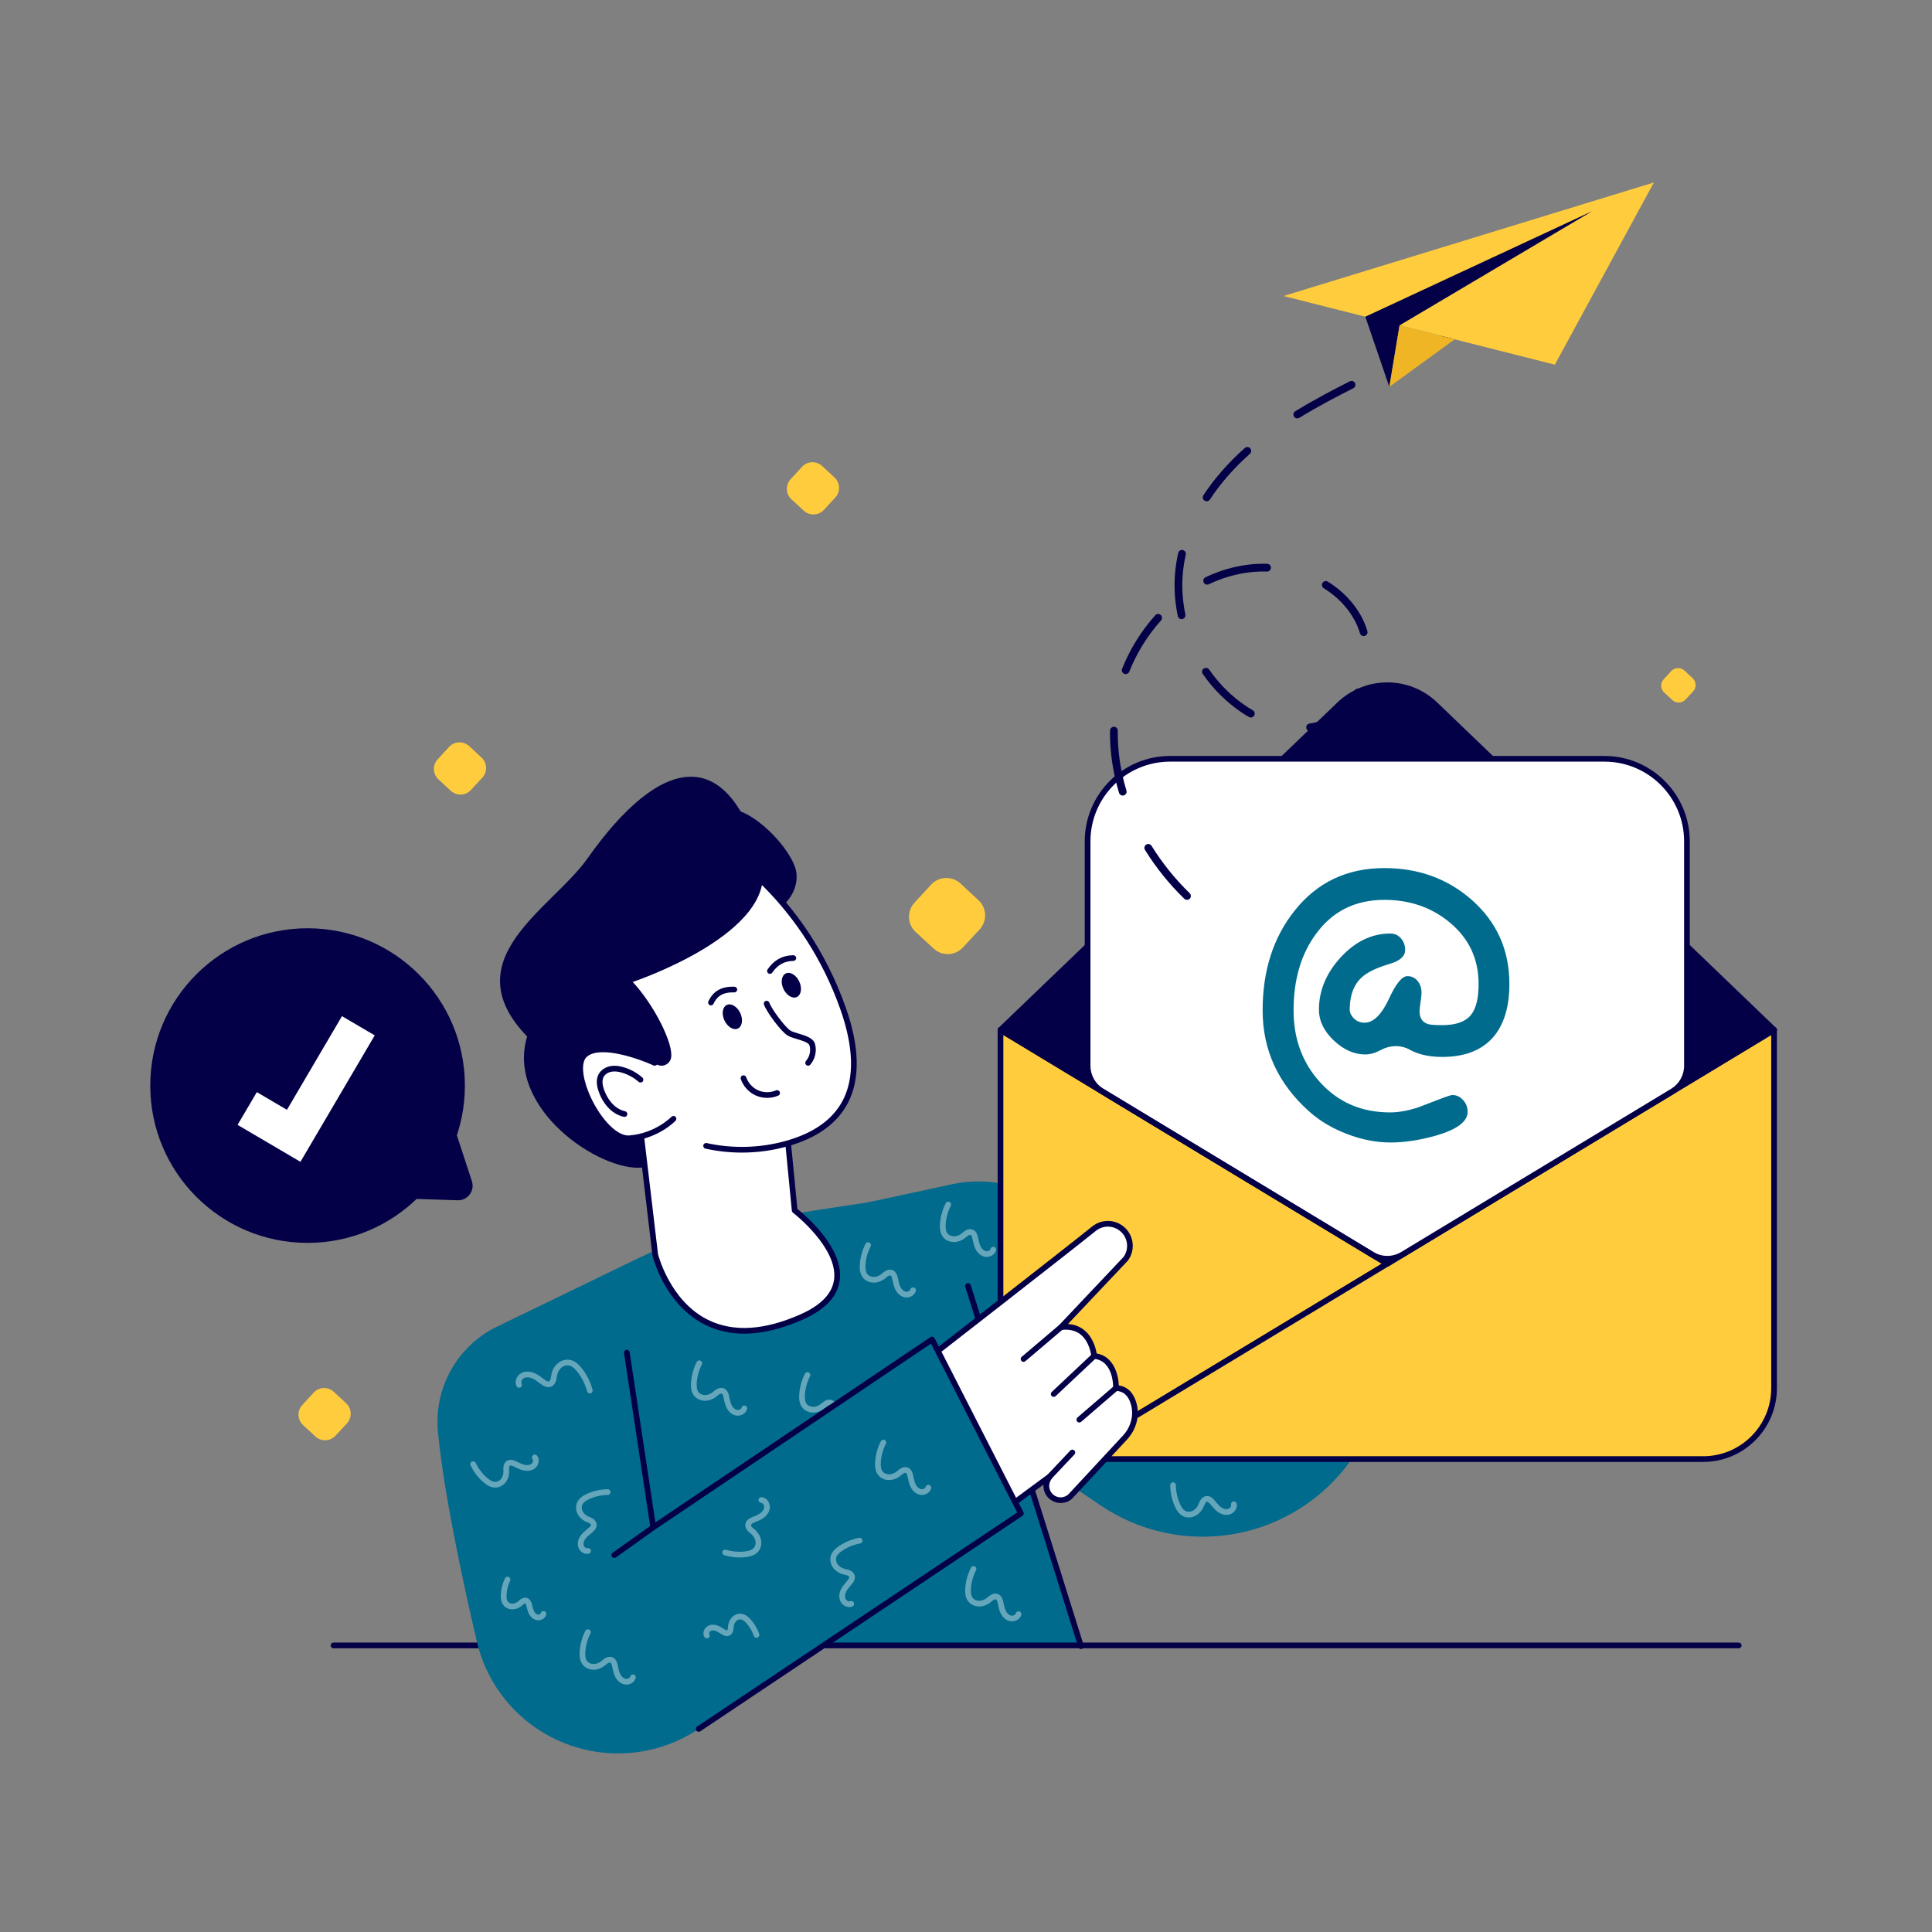 <svg width="180" height="180" viewBox="0 0 180 180" fill="none" xmlns="http://www.w3.org/2000/svg">
<rect x="0" y="0" width="180" height="180" fill="#808080" stroke="none"/>
<path d="M144.402 105.151L130.826 96.183C131.552 94.765 132.389 93.371 131.302 90.035C131.124 89.482 130.144 87.273 130.252 86.737C130.34 86.267 130.583 85.818 130.954 85.477C131.957 84.566 133.53 84.711 134.341 85.802L136.809 89.779L141.638 80.531L141.641 80.527C141.958 79.919 142.613 79.541 143.295 79.616C144.5 79.741 145.155 80.926 144.802 81.918L145.487 80.608L145.49 80.602C145.828 79.96 146.534 79.572 147.256 79.697C148.495 79.903 149.063 81.2 148.536 82.206L147.722 83.735C148.168 82.901 149.171 82.648 150.048 83.023C151.628 83.705 150.7 85.45 150.26 86.294C150.754 85.352 152.651 84.697 153.549 86.429C153.93 87.165 144.79 104.415 144.402 105.151Z" fill="white"/>
<path d="M144.401 105.416C144.35 105.416 144.299 105.4 144.255 105.372L130.678 96.404C130.565 96.33 130.527 96.183 130.588 96.062L130.677 95.888C131.355 94.573 132.057 93.212 131.048 90.116C131.003 89.976 130.905 89.728 130.788 89.428C130.299 88.186 129.902 87.122 129.991 86.683C130.09 86.152 130.368 85.653 130.773 85.281C131.31 84.793 132.031 84.554 132.75 84.624C133.467 84.694 134.123 85.065 134.552 85.642L136.787 89.243L141.4 80.408C141.404 80.399 141.409 80.391 141.415 80.382C141.792 79.682 142.556 79.269 143.322 79.352C143.959 79.418 144.516 79.759 144.849 80.289C144.951 80.451 145.029 80.626 145.081 80.807L145.25 80.485C145.656 79.712 146.477 79.293 147.3 79.435C147.955 79.544 148.499 79.938 148.786 80.516C149.071 81.087 149.064 81.764 148.769 82.328L148.577 82.688C149.059 82.528 149.615 82.549 150.151 82.777C150.635 82.986 150.955 83.304 151.104 83.722C151.281 84.221 151.187 84.779 151.009 85.29C151.3 85.159 151.62 85.084 151.936 85.084C151.938 85.084 151.938 85.084 151.939 85.084C152.72 85.086 153.376 85.52 153.784 86.307C153.891 86.514 154.219 87.145 144.689 105.175L144.637 105.274C144.602 105.34 144.54 105.389 144.468 105.407C144.446 105.413 144.424 105.416 144.401 105.416ZM131.17 96.092L144.304 104.767C149.658 94.632 153.249 87.341 153.294 86.516C152.895 85.773 152.338 85.615 151.938 85.615C151.938 85.615 151.937 85.615 151.936 85.615C151.354 85.615 150.735 85.959 150.495 86.417C150.427 86.546 150.267 86.597 150.137 86.529C150.007 86.462 149.957 86.302 150.024 86.171C150.024 86.171 150.024 86.171 150.024 86.171C150.32 85.6 150.848 84.588 150.603 83.901C150.504 83.624 150.288 83.415 149.941 83.266C149.153 82.929 148.318 83.179 147.955 83.859C147.955 83.859 147.955 83.859 147.955 83.86C147.885 83.989 147.724 84.038 147.596 83.969C147.466 83.9 147.417 83.739 147.487 83.61L148.301 82.081C148.516 81.67 148.521 81.173 148.312 80.754C148.1 80.33 147.699 80.041 147.212 79.959C146.616 79.857 146.019 80.165 145.724 80.726L145.035 82.043C144.971 82.166 144.822 82.219 144.694 82.163C144.566 82.107 144.504 81.962 144.551 81.83C144.697 81.422 144.641 80.953 144.401 80.573C144.152 80.177 143.749 79.931 143.268 79.881C142.71 79.82 142.149 80.129 141.876 80.651C141.872 80.659 141.867 80.667 141.862 80.674L137.044 89.901C137 89.986 136.914 90.04 136.819 90.044C136.725 90.049 136.633 89.999 136.583 89.918L134.116 85.941C133.784 85.495 133.276 85.209 132.7 85.153C132.131 85.097 131.558 85.287 131.133 85.674C130.812 85.968 130.592 86.364 130.513 86.786C130.447 87.111 131.011 88.546 131.283 89.236C131.407 89.553 131.506 89.803 131.554 89.954C132.621 93.228 131.892 94.692 131.17 96.092Z" fill="#030047"/>
<path d="M145.749 87.741C145.708 87.741 145.666 87.731 145.626 87.711C145.496 87.642 145.446 87.481 145.515 87.352L147.491 83.61C147.558 83.48 147.719 83.43 147.85 83.499C147.979 83.568 148.029 83.728 147.96 83.858L145.985 87.6C145.937 87.689 145.845 87.741 145.749 87.741Z" fill="#030047"/>
<path d="M142.714 86.139C142.672 86.139 142.63 86.129 142.59 86.109C142.461 86.04 142.411 85.88 142.479 85.75L144.567 81.796C144.635 81.666 144.796 81.617 144.926 81.685C145.055 81.754 145.105 81.914 145.037 82.044L142.949 85.998C142.902 86.088 142.81 86.139 142.714 86.139Z" fill="#030047"/>
<path d="M148.787 89.345C148.746 89.345 148.704 89.335 148.664 89.314C148.534 89.246 148.484 89.085 148.553 88.955L150.525 85.22C150.592 85.091 150.753 85.041 150.883 85.109C151.013 85.178 151.063 85.339 150.994 85.468L149.023 89.203C148.975 89.294 148.883 89.345 148.787 89.345Z" fill="#030047"/>
<path d="M145.226 104.74L126.477 135.12C123.765 139.514 119.199 142.433 114.072 143.049C110.028 143.535 105.943 142.549 102.567 140.271L81.551 126.094L80.737 112.048L88.698 110.336C90.825 109.876 93.036 110.022 95.086 110.758L110.629 122.44L130.532 93.941L145.226 104.74Z" fill="#006B8D"/>
<path d="M126.477 135.386C126.43 135.386 126.382 135.373 126.338 135.346C126.214 135.269 126.175 135.106 126.252 134.98L144.874 104.808L130.596 94.316L107.695 127.108C107.61 127.228 107.445 127.258 107.325 127.174C107.205 127.09 107.175 126.925 107.259 126.804L130.316 93.789C130.358 93.731 130.42 93.691 130.491 93.679C130.56 93.667 130.634 93.684 130.691 93.727L145.385 104.526C145.496 104.608 145.526 104.761 145.453 104.879L126.704 135.26C126.653 135.341 126.566 135.386 126.477 135.386Z" fill="#030047"/>
<path d="M50.53 153.373H100.713L88.745 115.209C87.983 112.782 85.544 111.292 83.037 111.722C83.037 111.722 69.911 113.527 65.665 114.704C61.448 115.872 51.964 121.041 51.964 121.041C49.896 121.844 48.587 123.897 48.734 126.111L50.53 153.373Z" fill="#006B8D"/>
<path opacity="0.4" d="M78.81 132.989C78.742 132.989 78.674 132.981 78.609 132.967C78.254 132.887 77.942 132.618 77.754 132.227C77.627 131.964 77.57 131.688 77.513 131.422L77.484 131.283C77.428 131.027 77.358 130.954 77.31 130.937C77.264 130.922 77.185 130.941 77.109 130.986C77.038 131.028 76.975 131.083 76.912 131.136C76.87 131.171 76.829 131.205 76.786 131.237C76.483 131.471 76.124 131.601 75.776 131.606C75.373 131.611 74.992 131.441 74.758 131.154C74.446 130.773 74.438 130.274 74.46 129.931C74.502 129.262 74.686 128.589 74.993 127.986C75.059 127.856 75.219 127.804 75.35 127.87C75.481 127.937 75.533 128.097 75.466 128.227C75.191 128.767 75.026 129.366 74.99 129.964C74.964 130.366 75.021 130.637 75.169 130.817C75.301 130.978 75.536 131.073 75.772 131.074C76.005 131.072 76.251 130.98 76.465 130.816C76.502 130.788 76.537 130.758 76.572 130.728C76.653 130.66 76.737 130.59 76.839 130.529C77.054 130.401 77.282 130.366 77.479 130.433C77.871 130.564 77.967 131.003 78.003 131.168L78.034 131.311C78.085 131.558 78.135 131.791 78.233 131.996C78.348 132.236 78.533 132.405 78.727 132.449C78.912 132.491 79.129 132.389 79.168 132.244C79.205 132.101 79.351 132.018 79.492 132.054C79.634 132.091 79.718 132.236 79.681 132.378C79.576 132.775 79.182 132.989 78.81 132.989Z" fill="white"/>
<path d="M100.713 153.639C100.599 153.639 100.495 153.566 100.46 153.453L89.934 119.888C89.89 119.749 89.968 119.6 90.107 119.556C90.248 119.512 90.396 119.59 90.44 119.729L100.966 153.294C101.01 153.433 100.932 153.582 100.792 153.626C100.765 153.635 100.739 153.639 100.713 153.639Z" fill="#030047"/>
<path d="M72.786 99.932L74.035 112.771C74.035 112.771 82.477 119.223 74.716 122.684C63.604 127.641 61.041 116.879 61.041 116.879L59.096 100.447L72.786 99.932Z" fill="white"/>
<path d="M69.335 124.255C68.031 124.255 66.829 123.986 65.734 123.445C61.924 121.564 60.828 117.128 60.784 116.94L58.834 100.479C58.825 100.405 58.847 100.332 58.895 100.275C58.944 100.218 59.013 100.185 59.087 100.182L72.777 99.666C72.929 99.657 73.038 99.766 73.051 99.906L74.29 112.632C74.94 113.15 78.595 116.206 78.24 119.237C78.063 120.755 76.914 121.996 74.827 122.927C72.84 123.812 71.005 124.255 69.335 124.255ZM59.395 100.701L61.306 116.847C61.311 116.861 62.388 121.202 65.973 122.971C68.321 124.129 71.227 123.951 74.61 122.442C76.514 121.592 77.558 120.494 77.713 119.177C78.06 116.221 73.918 113.014 73.876 112.982C73.817 112.938 73.78 112.871 73.773 112.797L72.548 100.206L59.395 100.701ZM65.225 82.494C65.501 84.538 67.732 85.924 70.209 85.59C72.686 85.256 74.469 83.327 74.193 81.283C73.917 79.238 70 75.03 67.523 75.365C65.047 75.699 64.949 80.449 65.225 82.494Z" fill="#030047"/>
<path d="M58.843 103.228C58.273 102.722 57.738 102.169 57.242 101.572C55.019 98.894 53.27 95.646 50.934 92.437L66.762 78.745C67.147 78.922 74.859 83.494 78.545 93.954C81.077 101.138 78.669 105.018 73.352 106.531C70.844 107.246 68.245 107.298 65.787 106.758" fill="white"/>
<path d="M69.121 107.384C67.983 107.384 66.845 107.262 65.73 107.017C65.587 106.986 65.496 106.844 65.528 106.701C65.559 106.557 65.7 106.467 65.844 106.498C68.301 107.038 70.871 106.961 73.28 106.276C75.847 105.545 77.614 104.276 78.53 102.505C79.614 100.409 79.536 97.562 78.296 94.042C74.862 84.297 67.878 79.725 66.794 79.068L51.292 92.478C52.221 93.768 53.061 95.063 53.872 96.317C55.053 98.14 56.168 99.862 57.447 101.402C57.928 101.981 58.458 102.529 59.02 103.029C59.129 103.126 59.139 103.294 59.042 103.404C58.943 103.514 58.776 103.523 58.667 103.426C58.084 102.909 57.536 102.342 57.038 101.741C55.74 100.177 54.617 98.442 53.427 96.606C52.577 95.294 51.698 93.937 50.72 92.594C50.639 92.482 50.657 92.327 50.761 92.237L66.589 78.544C66.668 78.476 66.778 78.46 66.873 78.504C66.951 78.539 74.952 82.957 78.796 93.866C80.087 97.529 80.156 100.517 79.002 102.75C78.016 104.656 76.139 106.014 73.425 106.787C72.026 107.185 70.574 107.384 69.121 107.384Z" fill="#030047"/>
<path d="M59.879 108.773L60.001 105.803L60.999 99.025C61.511 99.535 62.378 99.266 62.522 98.558C62.779 97.29 60.956 93.636 58.949 91.487C58.949 91.487 72.711 86.899 70.92 80.402C67.783 69.024 61.418 70.51 54.747 79.964C51.444 84.646 42.147 89.356 49.111 96.566C47.09 103.288 55.944 109.218 59.879 108.773Z" fill="#030047"/>
<path d="M62.746 104.234C62.746 104.234 61.217 105.841 58.659 106.051C56.101 106.261 52.825 99.645 54.525 98.234C56.225 96.822 61 99.025 61 99.025" fill="white"/>
<path d="M58.539 106.321C56.952 106.321 55.252 104.188 54.366 102.014C53.604 100.147 53.601 98.657 54.356 98.029C56.164 96.529 60.91 98.691 61.111 98.784C61.243 98.846 61.302 99.003 61.24 99.136C61.179 99.269 61.023 99.327 60.888 99.266C59.602 98.673 55.983 97.369 54.696 98.438C54.144 98.896 54.207 100.221 54.857 101.814C55.688 103.85 57.344 105.895 58.638 105.786C61.068 105.588 62.54 104.067 62.555 104.052C62.656 103.946 62.824 103.941 62.93 104.042C63.037 104.143 63.041 104.312 62.939 104.417C62.874 104.486 61.31 106.1 58.681 106.315C58.634 106.32 58.587 106.321 58.539 106.321Z" fill="#030047"/>
<path d="M59.675 100.591C59.214 100.19 58.668 99.884 58.084 99.701C57.718 99.587 57.329 99.52 56.95 99.584C56.572 99.647 56.206 99.856 56.017 100.19C55.75 100.663 55.886 101.257 56.085 101.763C56.448 102.684 57.146 103.564 58.183 103.793" fill="white"/>
<path d="M58.183 104.059C58.164 104.059 58.145 104.058 58.125 104.053C57.134 103.834 56.301 103.035 55.838 101.86C55.542 101.11 55.525 100.521 55.786 100.059C56 99.679 56.42 99.404 56.907 99.322C57.28 99.26 57.691 99.3 58.164 99.448C58.781 99.641 59.364 99.968 59.85 100.392C59.961 100.488 59.971 100.656 59.875 100.766C59.779 100.876 59.611 100.888 59.5 100.791C59.069 100.416 58.551 100.126 58.005 99.954C57.614 99.832 57.283 99.796 56.994 99.845C56.663 99.901 56.384 100.078 56.247 100.32C56.071 100.634 56.098 101.073 56.33 101.665C56.518 102.142 57.08 103.277 58.238 103.534C58.382 103.566 58.472 103.707 58.44 103.85C58.414 103.976 58.304 104.059 58.183 104.059Z" fill="#030047"/>
<path d="M68.746 95.826C69.153 95.635 69.252 94.989 68.968 94.383C68.683 93.776 68.123 93.439 67.716 93.63C67.31 93.821 67.211 94.467 67.495 95.073C67.78 95.68 68.34 96.017 68.746 95.826Z" fill="#030047"/>
<path d="M71.427 93.505C71.638 94.124 72.95 95.904 73.508 96.244C74.065 96.584 75.496 96.699 75.675 97.328C75.841 97.909 75.691 98.571 75.29 99.024" fill="white"/>
<path d="M75.288 99.289C75.226 99.289 75.163 99.267 75.112 99.222C75.003 99.125 74.993 98.958 75.091 98.848C75.432 98.463 75.561 97.895 75.42 97.401C75.344 97.134 74.716 96.945 74.258 96.808C73.918 96.705 73.596 96.609 73.369 96.47C72.753 96.094 71.403 94.259 71.175 93.589C71.128 93.451 71.202 93.3 71.341 93.253C71.48 93.205 71.63 93.28 71.678 93.418C71.869 93.979 73.137 95.706 73.646 96.017C73.814 96.12 74.104 96.207 74.411 96.299C75.05 96.491 75.775 96.709 75.931 97.254C76.12 97.918 75.946 98.683 75.487 99.199C75.435 99.26 75.362 99.289 75.288 99.289Z" fill="#030047"/>
<path d="M71.473 102.287C71.113 102.287 70.754 102.215 70.426 102.07C69.774 101.782 69.248 101.209 69.018 100.534C68.971 100.395 69.045 100.245 69.184 100.197C69.323 100.15 69.473 100.224 69.521 100.363C69.703 100.9 70.122 101.357 70.64 101.585C71.158 101.814 71.777 101.815 72.297 101.589C72.431 101.53 72.587 101.591 72.647 101.726C72.705 101.86 72.644 102.017 72.509 102.075C72.184 102.216 71.828 102.287 71.473 102.287Z" fill="#030047"/>
<path d="M66.237 93.668C66.199 93.668 66.16 93.66 66.123 93.642C65.99 93.578 65.935 93.42 65.998 93.288C66.463 92.317 67.24 91.885 68.428 91.932C68.575 91.938 68.689 92.06 68.683 92.207C68.677 92.353 68.551 92.466 68.408 92.461C67.179 92.415 66.739 92.968 66.476 93.517C66.431 93.613 66.336 93.668 66.237 93.668Z" fill="#030047"/>
<path d="M74.243 92.888C74.649 92.698 74.748 92.051 74.464 91.445C74.18 90.839 73.619 90.502 73.213 90.693C72.806 90.883 72.707 91.53 72.992 92.136C73.276 92.742 73.836 93.079 74.243 92.888Z" fill="#030047"/>
<path d="M71.733 90.731C71.682 90.731 71.63 90.716 71.585 90.685C71.463 90.603 71.432 90.438 71.514 90.316C72.096 89.455 72.902 89.01 73.91 88.994C74.051 88.997 74.178 89.108 74.18 89.255C74.183 89.401 74.065 89.522 73.919 89.525C73.083 89.539 72.439 89.895 71.953 90.614C71.902 90.69 71.818 90.731 71.733 90.731Z" fill="#030047"/>
<path d="M161.993 153.566H31.072C30.925 153.566 30.806 153.448 30.806 153.3C30.806 153.154 30.925 153.035 31.072 153.035H161.993C162.139 153.035 162.258 153.153 162.258 153.3C162.258 153.447 162.139 153.566 161.993 153.566Z" fill="#030047"/>
<path d="M165.286 95.956L99.18 135.909C95.833 135.588 93.213 132.768 93.213 129.337V95.956H165.286Z" fill="#FFCC3D"/>
<path d="M99.179 136.174C99.171 136.174 99.162 136.174 99.154 136.174C95.616 135.833 92.948 132.895 92.948 129.337V95.956C92.948 95.81 93.067 95.69 93.214 95.69H165.286C165.406 95.69 165.51 95.77 165.542 95.884C165.574 95.999 165.525 96.121 165.423 96.183L99.317 136.136C99.275 136.162 99.228 136.174 99.179 136.174ZM93.479 96.222V129.337C93.479 132.591 95.897 135.283 99.118 135.636L164.334 96.222H93.479Z" fill="#030047"/>
<path d="M165.285 95.956V129.337C165.285 132.987 162.329 135.94 158.682 135.94H99.815C99.599 135.94 99.387 135.929 99.178 135.909L165.285 95.956Z" fill="#FFCC3D"/>
<path d="M158.683 136.205H99.816C99.605 136.205 99.389 136.195 99.156 136.173C99.041 136.163 98.947 136.08 98.921 135.969C98.895 135.857 98.944 135.741 99.042 135.682L165.148 95.728C165.23 95.679 165.333 95.678 165.416 95.724C165.5 95.772 165.551 95.86 165.551 95.955V129.336C165.551 133.124 162.47 136.205 158.683 136.205ZM100.081 135.674H158.683C162.177 135.674 165.02 132.831 165.02 129.337V96.427L100.081 135.674Z" fill="#030047"/>
<path d="M165.286 95.957L157.169 100.863L129.251 117.74L93.213 95.956L101.33 88.16L119.521 70.696L124.776 65.649C127.275 63.249 131.223 63.249 133.726 65.649L138.981 70.696L157.169 88.16L165.286 95.957Z" fill="#030047"/>
<path d="M129.252 118.006C129.204 118.006 129.157 117.993 129.115 117.968L93.076 96.183C93.005 96.141 92.959 96.067 92.95 95.985C92.941 95.903 92.971 95.822 93.03 95.764L124.593 65.457C127.204 62.95 131.297 62.949 133.911 65.457L165.47 95.764C165.529 95.822 165.559 95.903 165.549 95.985C165.54 96.067 165.494 96.14 165.423 96.183L129.389 117.968C129.347 117.993 129.3 118.006 129.252 118.006ZM93.647 95.908L129.252 117.43L164.853 95.908L133.543 65.842C131.135 63.532 127.365 63.532 124.961 65.842L93.647 95.908Z" fill="#030047"/>
<path d="M157.167 78.38V99.303C157.167 100.271 156.661 101.168 155.833 101.669L130.679 116.875C129.8 117.406 128.698 117.406 127.819 116.875L102.662 101.669C101.834 101.168 101.328 100.271 101.328 99.303V78.38C101.328 74.136 104.769 70.695 109.012 70.695H149.483C153.727 70.695 157.167 74.135 157.167 78.38Z" fill="white"/>
<path d="M129.25 117.54C128.708 117.54 128.166 117.394 127.683 117.102L102.526 101.896C101.624 101.35 101.063 100.357 101.063 99.303V78.38C101.063 73.997 104.629 70.431 109.012 70.431H149.483C153.866 70.431 157.432 73.997 157.432 78.38V99.303C157.432 100.357 156.872 101.351 155.969 101.896L130.816 117.102C130.334 117.394 129.792 117.54 129.25 117.54ZM109.013 70.96C104.923 70.96 101.595 74.288 101.595 78.379V99.302C101.595 100.171 102.057 100.991 102.801 101.441L127.958 116.648C128.755 117.13 129.747 117.13 130.544 116.648L155.697 101.441C156.441 100.991 156.904 100.172 156.904 99.302V78.379C156.904 74.288 153.576 70.96 149.485 70.96H109.013Z" fill="#030047"/>
<path d="M134.371 98.471C133.382 98.471 132.529 98.322 131.81 98.023C131.648 97.956 131.493 97.881 131.345 97.799C130.493 97.326 129.469 97.375 128.613 97.842C128.608 97.845 128.604 97.847 128.599 97.85C128.118 98.11 127.65 98.24 127.193 98.24C126.158 98.24 125.18 97.804 124.261 96.933C123.342 96.061 122.883 95.106 122.883 94.066C122.883 92.285 123.562 90.657 124.919 89.184C126.276 87.711 127.818 86.974 129.543 86.974C129.935 86.974 130.261 87.124 130.522 87.421C130.783 87.72 130.914 88.082 130.914 88.505C130.914 89.083 130.448 89.511 129.515 89.79C128.274 90.156 127.397 90.575 126.884 91.047C126.128 91.73 125.75 92.737 125.75 94.066C125.75 94.345 125.876 94.615 126.128 94.875C126.418 95.163 126.776 95.299 127.205 95.279C128.017 95.241 128.767 94.461 129.459 92.939C130.083 91.611 130.638 90.946 131.123 90.946C131.515 90.946 131.832 91.096 132.075 91.394C132.318 91.692 132.439 92.058 132.439 92.491C132.439 92.684 132.409 92.973 132.349 93.358C132.288 93.743 132.258 94.032 132.258 94.224C132.258 94.85 132.519 95.245 133.042 95.409C133.246 95.477 133.69 95.51 134.371 95.51C135.649 95.51 136.545 95.187 137.058 94.541C137.524 93.963 137.757 93.006 137.757 91.667C137.757 89.308 136.838 87.382 135.001 85.889C133.322 84.522 131.315 83.838 128.984 83.838C126.269 83.838 124.143 84.897 122.604 87.015C121.213 88.902 120.519 91.276 120.519 94.136C120.519 96.775 121.334 98.999 122.968 100.809C124.665 102.696 126.848 103.641 129.516 103.641C130.243 103.641 131.06 103.503 131.968 103.227C132.04 103.205 132.112 103.179 132.182 103.152L134.526 102.254C134.936 102.1 135.202 102.023 135.323 102.023C135.705 102.023 136.037 102.179 136.316 102.492C136.596 102.805 136.736 103.169 136.736 103.583C136.736 104.498 135.743 105.239 133.756 105.808C132.254 106.232 130.85 106.443 129.544 106.443C128.228 106.443 126.883 106.181 125.507 105.656C124.131 105.132 122.953 104.431 121.974 103.554C119.082 100.973 117.636 97.834 117.636 94.137C117.636 90.439 118.625 87.348 120.603 84.863C122.702 82.206 125.496 80.877 128.985 80.877C132.138 80.877 134.838 81.854 137.086 83.809C139.446 85.88 140.626 88.499 140.626 91.667C140.626 93.834 140.113 95.499 139.087 96.665C138.014 97.87 136.442 98.471 134.371 98.471Z" fill="#006B8D"/>
<path d="M129.249 118.005C129.203 118.005 129.155 117.992 129.112 117.967L93.074 96.182C92.949 96.107 92.908 95.944 92.984 95.818C93.06 95.692 93.223 95.652 93.348 95.728L129.386 117.513C129.512 117.588 129.552 117.751 129.476 117.877C129.427 117.959 129.339 118.005 129.249 118.005Z" fill="#030047"/>
<path d="M104.934 114.942C105.298 115.493 105.369 116.18 105.147 116.782C105.085 116.95 104.999 117.113 104.893 117.264L98.864 123.642C101.69 123.3 101.938 126.332 101.938 126.332C104.053 126.523 103.976 129.318 103.976 129.318C104.914 129.353 105.38 129.986 105.601 130.706C105.953 131.837 105.619 133.069 104.813 133.934L99.79 139.344C99.667 139.484 99.517 139.583 99.359 139.657C98.839 139.888 98.2 139.767 97.807 139.305C97.427 138.858 97.379 138.22 97.694 137.732L97.789 137.572L93.534 140.713L84.485 128.113L84.49 128.11C84.49 128.11 99.479 116.461 101.924 114.475C102.865 113.709 104.263 113.926 104.934 114.942Z" fill="white"/>
<path d="M93.534 140.977C93.52 140.977 93.506 140.977 93.492 140.974C93.422 140.963 93.359 140.924 93.318 140.867L84.269 128.267C84.223 128.202 84.208 128.121 84.227 128.045C84.244 127.979 84.285 127.922 84.343 127.887C84.917 127.441 99.377 116.199 101.756 114.267C102.262 113.856 102.923 113.677 103.567 113.776C104.214 113.876 104.792 114.247 105.154 114.794C105.558 115.405 105.649 116.182 105.395 116.873C105.327 117.059 105.231 117.241 105.11 117.416C105.102 117.427 105.094 117.437 105.084 117.447L99.498 123.356C100.087 123.392 100.598 123.584 101.022 123.931C101.841 124.598 102.098 125.646 102.173 126.096C103.733 126.37 104.198 128.027 104.238 129.076C105.021 129.194 105.577 129.726 105.853 130.628C106.224 131.819 105.899 133.155 105.006 134.114L99.983 139.523C99.85 139.674 99.68 139.798 99.469 139.896C98.823 140.184 98.057 140.009 97.603 139.476C97.32 139.143 97.191 138.727 97.222 138.319L93.691 140.925C93.645 140.96 93.59 140.977 93.534 140.977ZM84.85 128.166L93.593 140.339L97.631 137.359C97.732 137.284 97.873 137.291 97.967 137.376C98.061 137.461 98.082 137.599 98.017 137.709L97.922 137.868C97.665 138.268 97.702 138.772 98.009 139.134C98.312 139.489 98.822 139.605 99.251 139.414C99.391 139.35 99.504 139.269 99.592 139.168L104.62 133.754C105.385 132.934 105.664 131.797 105.349 130.787C105.109 130.004 104.657 129.61 103.967 129.584C103.823 129.578 103.708 129.457 103.712 129.312C103.714 129.208 103.755 126.763 101.916 126.598C101.787 126.586 101.686 126.484 101.676 126.356C101.674 126.343 101.555 125.047 100.687 124.341C100.225 123.965 99.624 123.819 98.898 123.907C98.783 123.92 98.679 123.863 98.629 123.763C98.579 123.663 98.596 123.542 98.672 123.461L104.687 117.098C104.778 116.966 104.849 116.829 104.899 116.691C105.094 116.158 105.025 115.559 104.714 115.089C104.434 114.666 103.988 114.379 103.488 114.303C102.99 114.226 102.482 114.364 102.093 114.681C99.824 116.52 86.629 126.783 84.85 128.166Z" fill="#030047"/>
<path d="M97.79 137.839C97.725 137.839 97.659 137.815 97.608 137.766C97.501 137.665 97.496 137.498 97.597 137.391L99.718 135.144C99.818 135.038 99.986 135.033 100.092 135.133C100.199 135.234 100.204 135.402 100.103 135.508L97.983 137.755C97.93 137.811 97.861 137.839 97.79 137.839Z" fill="#030047"/>
<path d="M98.171 130.145C98.101 130.145 98.029 130.117 97.978 130.061C97.877 129.955 97.882 129.786 97.989 129.686L101.755 126.141C101.862 126.04 102.029 126.045 102.13 126.152C102.231 126.258 102.226 126.427 102.119 126.527L98.353 130.072C98.301 130.121 98.236 130.145 98.171 130.145Z" fill="#030047"/>
<path d="M100.559 132.53C100.484 132.53 100.41 132.498 100.357 132.437C100.262 132.327 100.275 132.159 100.385 132.063L103.804 129.119C103.915 129.023 104.082 129.035 104.178 129.147C104.274 129.257 104.261 129.425 104.15 129.521L100.731 132.465C100.682 132.509 100.621 132.53 100.559 132.53Z" fill="#030047"/>
<path d="M95.361 126.882C95.285 126.882 95.211 126.85 95.158 126.788C95.064 126.676 95.077 126.509 95.189 126.414L98.692 123.438C98.803 123.343 98.971 123.357 99.066 123.469C99.161 123.58 99.147 123.748 99.036 123.843L95.532 126.819C95.482 126.862 95.421 126.882 95.361 126.882Z" fill="#030047"/>
<path d="M57.236 118.309L46.24 123.631C42.577 125.445 40.412 129.332 40.803 133.401C41.338 138.966 43.008 146.868 44.426 152.935C45.683 158.319 50.102 162.388 55.569 163.211C58.899 163.713 62.297 162.953 65.096 161.081L95.112 141.003L86.836 124.796L60.859 142.296L57.236 118.309Z" fill="#006B8D"/>
<path d="M65.097 161.346C65.012 161.346 64.927 161.305 64.876 161.229C64.795 161.107 64.827 160.942 64.949 160.861L94.769 140.914L86.736 125.184L61.008 142.517C60.933 142.567 60.837 142.576 60.754 142.54C60.671 142.503 60.611 142.426 60.598 142.336L58.139 126.061C58.117 125.916 58.217 125.78 58.361 125.758C58.508 125.736 58.641 125.836 58.663 125.981L61.06 141.841L86.688 124.576C86.751 124.534 86.829 124.521 86.903 124.54C86.977 124.559 87.038 124.609 87.073 124.676L95.349 140.883C95.41 141.003 95.372 141.149 95.26 141.224L65.244 161.301C65.199 161.331 65.147 161.346 65.097 161.346Z" fill="#030047"/>
<path d="M57.236 145.147C57.154 145.147 57.072 145.109 57.02 145.037C56.934 144.917 56.962 144.751 57.081 144.667L60.705 142.081C60.824 141.995 60.99 142.023 61.075 142.143C61.16 142.262 61.132 142.428 61.013 142.512L57.39 145.098C57.344 145.131 57.29 145.147 57.236 145.147Z" fill="#030047"/>
<path d="M110.67 83.829C110.555 83.855 110.43 83.825 110.339 83.736C108.936 82.375 107.704 80.844 106.675 79.186C106.571 79.016 106.623 78.795 106.791 78.689C106.962 78.584 107.183 78.636 107.288 78.805C108.286 80.413 109.481 81.898 110.841 83.218C110.984 83.357 110.987 83.585 110.849 83.728C110.798 83.78 110.737 83.814 110.67 83.829ZM104.681 74.111C104.498 74.153 104.311 74.045 104.256 73.863C104.122 73.416 104.001 72.958 103.897 72.504C103.56 71.02 103.399 69.528 103.42 68.068C103.423 67.869 103.587 67.711 103.786 67.713C103.985 67.716 104.145 67.88 104.142 68.078C104.122 69.481 104.276 70.916 104.601 72.344C104.701 72.782 104.818 73.224 104.948 73.655C105.006 73.846 104.898 74.047 104.707 74.104C104.696 74.107 104.688 74.109 104.681 74.111ZM122.68 68.02C122.49 68.064 122.298 68.098 122.105 68.124C121.907 68.152 121.726 68.014 121.699 67.816C121.671 67.618 121.815 67.437 122.007 67.41C122.462 67.347 122.912 67.232 123.333 67.067C124.556 66.585 125.55 65.646 126.21 64.349C126.3 64.17 126.518 64.1 126.694 64.191C126.871 64.282 126.942 64.499 126.852 64.676C126.111 66.132 124.986 67.19 123.597 67.738C123.301 67.854 122.994 67.949 122.68 68.02ZM116.617 66.838C116.531 66.857 116.438 66.846 116.356 66.798C116.135 66.671 115.918 66.536 115.708 66.396C114.295 65.454 113.067 64.24 112.058 62.789C111.944 62.625 111.985 62.401 112.149 62.287C112.311 62.173 112.536 62.214 112.65 62.377C113.607 63.754 114.771 64.905 116.109 65.796C116.308 65.927 116.51 66.054 116.718 66.174C116.89 66.273 116.95 66.493 116.85 66.666C116.796 66.757 116.711 66.817 116.617 66.838ZM127.129 59.253C126.945 59.294 126.758 59.187 126.705 59.004C126.569 58.545 126.385 58.109 126.159 57.705C125.508 56.541 124.557 55.565 123.333 54.802C123.164 54.697 123.112 54.474 123.217 54.306C123.323 54.137 123.544 54.086 123.713 54.191C125.041 55.018 126.075 56.082 126.787 57.352C127.039 57.802 127.243 58.288 127.395 58.798C127.451 58.989 127.343 59.19 127.151 59.246C127.145 59.249 127.137 59.251 127.129 59.253ZM104.957 62.795C104.889 62.811 104.815 62.806 104.745 62.779C104.56 62.705 104.469 62.496 104.543 62.31C105.261 60.498 106.33 58.774 107.633 57.324C107.768 57.175 107.995 57.164 108.142 57.298C108.29 57.43 108.302 57.658 108.168 57.807C106.922 59.193 105.899 60.842 105.212 62.577C105.167 62.692 105.069 62.77 104.957 62.795ZM110.165 57.672C110.163 57.672 110.161 57.673 110.159 57.673C109.964 57.714 109.773 57.589 109.732 57.394C109.386 55.741 109.338 54.089 109.587 52.482C109.638 52.16 109.699 51.835 109.772 51.518C109.816 51.324 110.009 51.202 110.203 51.246C110.397 51.29 110.519 51.483 110.475 51.678C110.407 51.98 110.347 52.287 110.3 52.593C110.064 54.113 110.11 55.679 110.437 57.247C110.478 57.439 110.357 57.628 110.165 57.672ZM118.132 53.241C118.103 53.247 118.071 53.251 118.041 53.25C117.516 53.234 116.99 53.255 116.477 53.315C115.168 53.464 113.861 53.844 112.625 54.433C112.445 54.519 112.23 54.443 112.144 54.263C112.059 54.083 112.135 53.868 112.314 53.782C113.622 53.158 115.007 52.757 116.394 52.598C116.942 52.535 117.502 52.512 118.062 52.529C118.261 52.536 118.417 52.702 118.411 52.9C118.406 53.068 118.287 53.205 118.132 53.241ZM112.5 46.691C112.408 46.712 112.307 46.697 112.222 46.641C112.056 46.532 112.01 46.309 112.119 46.142C113.148 44.58 114.442 43.099 115.97 41.743C116.121 41.611 116.348 41.624 116.479 41.773C116.611 41.923 116.598 42.15 116.449 42.282C114.969 43.597 113.715 45.028 112.723 46.539C112.668 46.619 112.588 46.671 112.5 46.691ZM120.945 38.973C120.799 39.006 120.641 38.946 120.558 38.81C120.455 38.64 120.508 38.418 120.677 38.314C122.463 37.219 124.331 36.249 125.759 35.526C125.934 35.438 126.153 35.507 126.243 35.685C126.333 35.862 126.262 36.079 126.085 36.169C124.669 36.885 122.818 37.846 121.054 38.928C121.019 38.95 120.982 38.965 120.945 38.973ZM131.163 33.626C131.004 33.662 130.835 33.588 130.761 33.435C130.672 33.257 130.744 33.04 130.923 32.951L136.087 30.382C136.264 30.294 136.482 30.365 136.571 30.544C136.66 30.722 136.588 30.939 136.409 31.028L131.244 33.597C131.217 33.61 131.189 33.62 131.163 33.626ZM141.491 28.489C141.333 28.525 141.164 28.45 141.089 28.298C141 28.12 141.072 27.903 141.251 27.814L142.672 27.107C142.847 27.02 143.067 27.091 143.156 27.269C143.244 27.447 143.172 27.664 142.993 27.753L141.573 28.46C141.546 28.473 141.519 28.483 141.491 28.489Z" fill="#030047"/>
<path d="M119.587 27.579L154.09 17L144.861 33.976L119.587 27.579Z" fill="#FFCC3D"/>
<path d="M127.205 29.507L148.344 19.671L130.393 30.314L129.439 36.044L127.205 29.507Z" fill="#030047"/>
<path d="M129.439 36.044L135.53 31.615L130.393 30.314L129.439 36.044Z" fill="#EFB525"/>
<path d="M28.656 115.797C36.751 115.797 43.312 109.235 43.312 101.141C43.312 93.047 36.751 86.485 28.656 86.485C20.562 86.485 14 93.047 14 101.141C14 109.235 20.562 115.797 28.656 115.797Z" fill="#030047"/>
<path d="M27.992 108.243L22.134 104.802L23.928 101.75L26.734 103.4L31.862 94.672L34.913 96.464L27.992 108.243Z" fill="white"/>
<path d="M42.155 104.52L43.965 110.049C44.258 110.944 43.572 111.859 42.63 111.827L36.815 111.636L42.155 104.52Z" fill="#030047"/>
<path d="M91.269 86.592L89.719 88.27C88.99 89.052 87.769 89.101 86.987 88.379L85.308 86.829C84.527 86.107 84.478 84.885 85.2 84.103L86.75 82.419C87.472 81.637 88.693 81.589 89.482 82.311L91.16 83.867C91.944 84.588 91.992 85.811 91.269 86.592Z" fill="#FFCC3D"/>
<path d="M44.939 72.451L43.876 73.602C43.376 74.139 42.538 74.172 42.002 73.677L40.851 72.614C40.314 72.118 40.281 71.28 40.776 70.744L41.839 69.589C42.335 69.052 43.173 69.019 43.714 69.514L44.864 70.582C45.401 71.076 45.434 71.914 44.939 72.451Z" fill="#FFCC3D"/>
<path d="M77.823 46.354L76.76 47.505C76.26 48.041 75.422 48.074 74.886 47.579L73.735 46.516C73.199 46.02 73.166 45.183 73.661 44.646L74.724 43.491C75.219 42.955 76.057 42.922 76.598 43.417L77.749 44.484C78.285 44.979 78.318 45.817 77.823 46.354Z" fill="#FFCC3D"/>
<path d="M32.324 132.609L31.261 133.759C30.761 134.296 29.924 134.329 29.387 133.834L28.236 132.771C27.7 132.275 27.667 131.437 28.162 130.901L29.224 129.746C29.72 129.209 30.558 129.176 31.099 129.671L32.25 130.739C32.786 131.234 32.82 132.071 32.324 132.609Z" fill="#FFCC3D"/>
<path d="M157.743 64.414L157.043 65.172C156.713 65.526 156.161 65.548 155.807 65.221L155.049 64.52C154.695 64.194 154.673 63.641 155 63.288L155.7 62.526C156.027 62.172 156.58 62.15 156.936 62.477L157.695 63.181C158.048 63.508 158.07 64.06 157.743 64.414Z" fill="#FFCC3D"/>
<g opacity="0.4">
<path d="M54.952 129.824C54.834 129.824 54.727 129.745 54.696 129.626C54.525 128.975 54.215 128.351 53.8 127.82C53.517 127.457 53.261 127.267 52.996 127.219C52.758 127.177 52.486 127.261 52.284 127.438C52.089 127.609 51.951 127.866 51.895 128.159C51.885 128.209 51.878 128.26 51.87 128.311C51.853 128.424 51.836 128.542 51.797 128.664C51.714 128.92 51.555 129.107 51.348 129.19C50.943 129.353 50.55 129.063 50.402 128.954L50.273 128.858C50.045 128.686 49.829 128.524 49.59 128.42C49.308 128.298 49.019 128.288 48.819 128.393C48.627 128.495 48.518 128.749 48.599 128.908C48.666 129.039 48.615 129.199 48.483 129.265C48.353 129.332 48.193 129.281 48.126 129.149C47.913 128.733 48.122 128.159 48.572 127.922C48.918 127.741 49.366 127.744 49.8 127.932C50.097 128.06 50.349 128.249 50.591 128.432L50.717 128.526C50.917 128.674 51.062 128.731 51.149 128.697C51.205 128.674 51.259 128.599 51.291 128.5C51.317 128.421 51.33 128.33 51.344 128.233C51.353 128.175 51.361 128.116 51.373 128.058C51.451 127.649 51.65 127.287 51.933 127.039C52.258 126.753 52.691 126.624 53.089 126.695C53.616 126.789 53.986 127.195 54.217 127.492C54.676 128.079 55.019 128.77 55.208 129.49C55.245 129.631 55.161 129.777 55.02 129.814C54.997 129.821 54.974 129.824 54.952 129.824Z" fill="white"/>
</g>
<g opacity="0.4">
<path d="M46.138 138.595C45.665 138.595 45.279 138.307 45.03 138.088C44.536 137.657 44.126 137.117 43.842 136.525C43.779 136.393 43.835 136.234 43.967 136.172C44.1 136.108 44.258 136.164 44.321 136.296C44.574 136.823 44.94 137.305 45.379 137.689C45.675 137.948 45.926 138.061 46.145 138.065C46.345 138.062 46.556 137.95 46.694 137.773C46.829 137.599 46.903 137.365 46.903 137.11C46.903 137.065 46.901 137.021 46.9 136.976C46.895 136.88 46.891 136.771 46.905 136.657C46.935 136.414 47.046 136.218 47.219 136.107C47.557 135.891 47.954 136.081 48.103 136.153L48.231 136.215C48.453 136.324 48.662 136.426 48.881 136.475C49.134 136.531 49.371 136.494 49.519 136.377C49.654 136.269 49.703 136.055 49.618 135.946C49.527 135.83 49.548 135.663 49.664 135.573C49.779 135.483 49.947 135.504 50.037 135.62C50.303 135.963 50.218 136.499 49.849 136.793C49.575 137.012 49.178 137.085 48.766 136.992C48.486 136.931 48.237 136.809 47.997 136.691L47.874 136.631C47.643 136.52 47.547 136.528 47.506 136.553C47.471 136.576 47.442 136.642 47.432 136.721C47.423 136.797 47.427 136.875 47.43 136.953C47.432 137.005 47.434 137.058 47.434 137.11C47.434 137.481 47.32 137.832 47.114 138.097C46.875 138.404 46.516 138.59 46.152 138.594C46.147 138.595 46.142 138.595 46.138 138.595Z" fill="white"/>
</g>
<g opacity="0.4">
<path d="M54.687 144.772C54.317 144.772 53.962 144.492 53.863 144.094C53.778 143.752 53.876 143.363 54.134 143.024C54.306 142.797 54.519 142.623 54.727 142.454L54.834 142.365C55.031 142.202 55.064 142.111 55.058 142.064C55.052 142.023 55.004 141.968 54.937 141.926C54.871 141.885 54.797 141.857 54.725 141.827C54.677 141.808 54.629 141.787 54.582 141.766C54.244 141.611 53.974 141.361 53.819 141.063C53.639 140.718 53.62 140.313 53.768 139.981C53.963 139.542 54.392 139.31 54.697 139.173C55.295 138.904 55.956 138.757 56.612 138.746C56.614 138.746 56.615 138.746 56.616 138.746C56.761 138.746 56.88 138.862 56.882 139.008C56.885 139.154 56.768 139.275 56.621 139.278C56.037 139.287 55.447 139.419 54.915 139.657C54.556 139.818 54.345 139.99 54.254 140.197C54.172 140.381 54.186 140.619 54.29 140.818C54.392 141.012 54.575 141.178 54.805 141.285C54.844 141.303 54.886 141.319 54.926 141.336C55.016 141.373 55.119 141.414 55.216 141.474C55.425 141.603 55.555 141.786 55.584 141.99C55.641 142.386 55.302 142.667 55.174 142.773L55.064 142.865C54.872 143.02 54.692 143.167 54.557 143.345C54.401 143.552 54.334 143.784 54.379 143.965C54.42 144.134 54.597 144.266 54.73 144.235C54.871 144.202 55.015 144.29 55.049 144.433C55.083 144.576 54.994 144.719 54.851 144.752C54.796 144.766 54.741 144.772 54.687 144.772Z" fill="white"/>
</g>
<g opacity="0.4">
<path d="M50.154 150.958C50.103 150.958 50.051 150.953 49.999 150.943C49.703 150.883 49.441 150.668 49.279 150.353C49.172 150.143 49.12 149.925 49.07 149.714L49.045 149.609C48.995 149.403 48.945 149.386 48.942 149.386C48.929 149.382 48.889 149.387 48.834 149.421C48.783 149.453 48.738 149.495 48.692 149.534C48.66 149.563 48.627 149.592 48.594 149.619C48.353 149.815 48.063 149.928 47.779 149.938C47.438 149.949 47.13 149.818 46.93 149.585C46.732 149.355 46.643 149.032 46.66 148.599C46.68 148.068 46.812 147.532 47.044 147.05C47.108 146.918 47.265 146.862 47.399 146.926C47.531 146.989 47.587 147.147 47.523 147.28C47.323 147.697 47.208 148.16 47.191 148.619C47.18 148.913 47.226 149.116 47.333 149.24C47.428 149.35 47.593 149.41 47.761 149.408C47.931 149.402 48.108 149.331 48.261 149.207C48.289 149.184 48.316 149.16 48.343 149.138C48.409 149.078 48.477 149.021 48.552 148.973C48.733 148.859 48.928 148.826 49.099 148.879C49.438 148.983 49.531 149.36 49.561 149.484L49.587 149.593C49.632 149.782 49.674 149.959 49.752 150.112C49.839 150.28 49.971 150.397 50.105 150.424C50.215 150.446 50.357 150.381 50.376 150.299C50.41 150.156 50.554 150.069 50.695 150.102C50.838 150.136 50.926 150.278 50.893 150.421C50.817 150.736 50.498 150.958 50.154 150.958Z" fill="white"/>
</g>
<g opacity="0.4">
<path d="M65.854 152.647C65.764 152.647 65.677 152.602 65.627 152.519C65.435 152.2 65.559 151.743 65.898 151.522C66.151 151.357 66.49 151.327 66.827 151.44C67.049 151.514 67.238 151.634 67.42 151.75L67.514 151.809C67.694 151.92 67.742 151.898 67.743 151.897C67.753 151.892 67.78 151.859 67.796 151.796C67.81 151.736 67.813 151.675 67.818 151.614C67.822 151.572 67.825 151.529 67.829 151.486C67.866 151.177 67.993 150.893 68.189 150.688C68.417 150.447 68.733 150.319 69.042 150.347C69.345 150.373 69.633 150.542 69.925 150.864C70.282 151.257 70.562 151.733 70.734 152.239C70.781 152.378 70.706 152.529 70.568 152.576C70.43 152.623 70.278 152.549 70.232 152.41C70.083 151.972 69.842 151.561 69.533 151.221C69.335 151.003 69.159 150.89 68.997 150.875C68.85 150.864 68.69 150.931 68.573 151.054C68.456 151.177 68.379 151.352 68.356 151.548C68.352 151.583 68.35 151.618 68.347 151.654C68.34 151.744 68.333 151.833 68.312 151.92C68.263 152.127 68.147 152.286 67.987 152.369C67.671 152.531 67.342 152.327 67.234 152.26L67.135 152.198C66.973 152.095 66.819 151.997 66.658 151.943C66.478 151.883 66.303 151.892 66.188 151.967C66.095 152.028 66.039 152.173 66.082 152.245C66.157 152.371 66.117 152.534 65.991 152.609C65.948 152.636 65.901 152.647 65.854 152.647Z" fill="white"/>
</g>
<g opacity="0.4">
<path d="M58.355 156.948C58.287 156.948 58.219 156.942 58.155 156.926C57.799 156.846 57.488 156.577 57.3 156.187C57.173 155.924 57.116 155.649 57.059 155.382L57.029 155.242C56.973 154.985 56.903 154.912 56.855 154.896C56.808 154.88 56.729 154.899 56.654 154.945C56.583 154.987 56.521 155.04 56.457 155.094C56.416 155.128 56.374 155.163 56.331 155.196C56.027 155.429 55.669 155.56 55.321 155.564C54.931 155.572 54.536 155.4 54.302 155.112C53.991 154.731 53.982 154.232 54.003 153.89C54.045 153.22 54.23 152.548 54.537 151.945C54.604 151.814 54.762 151.762 54.894 151.829C55.025 151.896 55.077 152.056 55.01 152.186C54.735 152.724 54.57 153.325 54.533 153.923C54.508 154.325 54.565 154.596 54.712 154.776C54.844 154.937 55.076 155.028 55.315 155.033C55.548 155.031 55.795 154.94 56.008 154.775C56.045 154.747 56.081 154.717 56.116 154.687C56.197 154.62 56.28 154.549 56.382 154.489C56.597 154.362 56.825 154.327 57.023 154.393C57.415 154.524 57.511 154.963 57.547 155.128L57.578 155.272C57.63 155.518 57.679 155.751 57.778 155.956C57.893 156.195 58.078 156.365 58.272 156.409C58.458 156.449 58.674 156.348 58.712 156.203C58.751 156.061 58.897 155.977 59.036 156.013C59.178 156.051 59.263 156.196 59.226 156.337C59.121 156.735 58.727 156.948 58.355 156.948Z" fill="white"/>
</g>
<g opacity="0.4">
<path d="M79.124 149.729C78.771 149.729 78.438 149.485 78.297 149.18C78.144 148.85 78.167 148.439 78.362 148.052C78.493 147.791 78.677 147.577 78.853 147.371L78.947 147.262C79.116 147.061 79.131 146.961 79.114 146.913C79.098 146.866 79.034 146.816 78.952 146.783C78.875 146.753 78.794 146.736 78.714 146.718C78.661 146.706 78.609 146.695 78.557 146.681C78.187 146.582 77.864 146.377 77.649 146.104C77.4 145.787 77.302 145.382 77.387 145.021C77.499 144.542 77.891 144.231 78.175 144.039C78.731 143.664 79.377 143.4 80.042 143.277C80.19 143.249 80.325 143.345 80.351 143.489C80.377 143.633 80.283 143.772 80.139 143.798C79.545 143.908 78.969 144.143 78.472 144.478C78.138 144.703 77.957 144.914 77.904 145.14C77.857 145.343 77.919 145.586 78.067 145.775C78.211 145.958 78.435 146.098 78.694 146.167C78.739 146.179 78.784 146.189 78.829 146.2C78.932 146.222 79.04 146.246 79.15 146.29C79.383 146.383 79.549 146.543 79.617 146.74C79.751 147.13 79.462 147.474 79.353 147.603L79.257 147.716C79.093 147.907 78.939 148.087 78.837 148.291C78.717 148.528 78.695 148.778 78.779 148.957C78.859 149.129 79.072 149.24 79.21 149.182C79.345 149.125 79.501 149.188 79.558 149.323C79.614 149.457 79.551 149.613 79.416 149.671C79.32 149.71 79.222 149.729 79.124 149.729Z" fill="white"/>
</g>
<g opacity="0.4">
<path d="M68.909 145.104C68.43 145.104 67.948 145.035 67.489 144.899C67.349 144.857 67.269 144.709 67.31 144.569C67.351 144.428 67.5 144.348 67.64 144.389C68.22 144.561 68.839 144.614 69.435 144.541C69.835 144.492 70.091 144.386 70.24 144.209C70.375 144.05 70.429 143.805 70.383 143.57C70.338 143.341 70.203 143.116 70.003 142.936C69.969 142.905 69.933 142.875 69.898 142.847C69.816 142.779 69.732 142.71 69.653 142.621C69.488 142.432 69.413 142.215 69.442 142.008C69.499 141.599 69.913 141.424 70.069 141.358L70.205 141.302C70.438 141.205 70.658 141.115 70.841 140.98C71.055 140.823 71.188 140.61 71.196 140.412C71.203 140.224 71.063 140.027 70.913 140.016C70.767 140.005 70.657 139.878 70.668 139.733C70.678 139.586 70.808 139.475 70.952 139.487C71.435 139.522 71.742 140.004 71.725 140.433C71.712 140.796 71.504 141.152 71.155 141.408C70.92 141.581 70.658 141.688 70.407 141.792L70.275 141.847C70.033 141.949 69.974 142.031 69.967 142.082C69.96 142.13 69.994 142.204 70.052 142.271C70.107 142.333 70.172 142.385 70.235 142.438C70.277 142.472 70.318 142.506 70.358 142.542C70.643 142.798 70.837 143.128 70.905 143.469C70.983 143.864 70.886 144.269 70.647 144.553C70.33 144.928 69.84 145.027 69.5 145.07C69.305 145.093 69.106 145.104 68.909 145.104Z" fill="white"/>
</g>
<g opacity="0.4">
<path d="M85.884 139.277C85.815 139.277 85.749 139.27 85.683 139.255C85.329 139.175 85.016 138.906 84.829 138.516C84.703 138.253 84.644 137.978 84.588 137.712L84.558 137.571C84.502 137.314 84.433 137.241 84.384 137.224C84.338 137.21 84.258 137.228 84.182 137.274C84.111 137.316 84.049 137.37 83.986 137.423C83.944 137.457 83.903 137.492 83.861 137.524C83.556 137.758 83.197 137.888 82.849 137.892C82.441 137.901 82.065 137.727 81.831 137.44C81.519 137.059 81.511 136.56 81.532 136.218C81.573 135.548 81.758 134.875 82.066 134.273C82.133 134.143 82.292 134.09 82.423 134.157C82.553 134.224 82.605 134.384 82.538 134.514C82.263 135.052 82.098 135.653 82.061 136.251C82.036 136.652 82.093 136.924 82.24 137.103C82.372 137.264 82.614 137.36 82.843 137.361C83.076 137.358 83.322 137.267 83.536 137.103C83.572 137.075 83.608 137.045 83.643 137.015C83.724 136.948 83.808 136.877 83.91 136.817C84.126 136.688 84.353 136.654 84.55 136.72C84.943 136.852 85.038 137.29 85.074 137.456L85.105 137.6C85.157 137.846 85.206 138.078 85.305 138.283C85.42 138.523 85.606 138.692 85.798 138.736C85.985 138.778 86.2 138.676 86.239 138.531C86.276 138.389 86.422 138.305 86.563 138.341C86.705 138.379 86.789 138.523 86.752 138.666C86.65 139.063 86.256 139.277 85.884 139.277Z" fill="white"/>
</g>
<g opacity="0.4">
<path d="M68.733 131.893C68.665 131.893 68.598 131.886 68.532 131.871C68.177 131.791 67.866 131.522 67.678 131.132C67.551 130.869 67.493 130.593 67.437 130.327L67.406 130.186C67.35 129.93 67.281 129.857 67.232 129.84C67.187 129.825 67.107 129.845 67.031 129.889C66.96 129.932 66.898 129.986 66.834 130.038C66.793 130.073 66.751 130.108 66.709 130.14C66.404 130.373 66.046 130.504 65.698 130.508C65.287 130.503 64.914 130.343 64.68 130.056C64.368 129.675 64.36 129.176 64.381 128.834C64.422 128.164 64.608 127.492 64.915 126.89C64.981 126.759 65.141 126.707 65.272 126.774C65.402 126.841 65.455 127 65.388 127.131C65.113 127.669 64.948 128.27 64.911 128.867C64.886 129.269 64.943 129.54 65.09 129.72C65.222 129.881 65.463 129.983 65.693 129.977C65.926 129.975 66.172 129.883 66.386 129.719C66.422 129.691 66.458 129.662 66.493 129.631C66.574 129.564 66.658 129.493 66.76 129.432C66.975 129.304 67.203 129.27 67.401 129.336C67.794 129.468 67.889 129.906 67.925 130.071L67.956 130.216C68.008 130.462 68.057 130.695 68.156 130.9C68.271 131.139 68.456 131.309 68.649 131.353C68.834 131.394 69.052 131.292 69.09 131.147C69.128 131.005 69.275 130.922 69.414 130.957C69.556 130.995 69.641 131.14 69.604 131.281C69.5 131.679 69.105 131.893 68.733 131.893Z" fill="white"/>
</g>
<g opacity="0.4">
<path d="M84.458 120.883C84.389 120.883 84.323 120.875 84.257 120.861C83.902 120.781 83.591 120.511 83.403 120.121C83.276 119.857 83.217 119.579 83.161 119.312L83.132 119.176C83.075 118.92 83.006 118.847 82.957 118.831C82.912 118.815 82.833 118.834 82.756 118.88C82.685 118.922 82.623 118.976 82.56 119.029C82.518 119.063 82.477 119.098 82.434 119.131C82.13 119.365 81.771 119.495 81.423 119.499C81.016 119.504 80.64 119.335 80.405 119.047C80.093 118.666 80.085 118.167 80.106 117.824C80.147 117.154 80.332 116.482 80.64 115.879C80.706 115.749 80.867 115.697 80.997 115.763C81.127 115.83 81.18 115.99 81.113 116.12C80.838 116.658 80.673 117.259 80.636 117.857C80.611 118.259 80.668 118.53 80.815 118.71C80.947 118.871 81.167 118.971 81.418 118.967C81.651 118.964 81.897 118.873 82.111 118.709C82.148 118.681 82.183 118.65 82.218 118.621C82.299 118.553 82.383 118.483 82.484 118.422C82.701 118.293 82.929 118.259 83.125 118.326C83.516 118.457 83.612 118.896 83.649 119.062L83.679 119.202C83.731 119.45 83.781 119.684 83.88 119.89C83.995 120.129 84.18 120.299 84.373 120.342C84.557 120.384 84.776 120.282 84.813 120.137C84.85 119.995 84.998 119.911 85.137 119.948C85.279 119.985 85.364 120.129 85.327 120.272C85.224 120.668 84.829 120.883 84.458 120.883Z" fill="white"/>
</g>
<g opacity="0.4">
<path d="M94.28 151.06C94.211 151.06 94.144 151.052 94.079 151.038C93.725 150.957 93.412 150.688 93.225 150.299C93.099 150.036 93.04 149.761 92.984 149.494L92.954 149.353C92.909 149.147 92.85 149.031 92.78 149.008C92.732 148.992 92.654 149.011 92.578 149.057C92.507 149.099 92.445 149.153 92.382 149.206C92.34 149.24 92.299 149.275 92.257 149.307C91.952 149.541 91.593 149.671 91.245 149.675C90.859 149.68 90.461 149.51 90.227 149.223C89.915 148.843 89.907 148.343 89.928 148.002C89.969 147.331 90.154 146.659 90.462 146.056C90.529 145.926 90.689 145.873 90.819 145.94C90.949 146.007 91.002 146.167 90.935 146.297C90.66 146.835 90.495 147.436 90.458 148.034C90.433 148.436 90.49 148.707 90.637 148.887C90.769 149.048 90.997 149.148 91.24 149.144C91.473 149.141 91.719 149.05 91.933 148.886C91.969 148.858 92.004 148.828 92.04 148.799C92.121 148.731 92.205 148.66 92.307 148.6C92.522 148.471 92.75 148.437 92.948 148.504C93.339 148.635 93.435 149.074 93.472 149.24L93.503 149.385C93.555 149.631 93.604 149.864 93.703 150.068C93.819 150.307 94.003 150.477 94.196 150.52C94.382 150.561 94.599 150.46 94.636 150.315C94.673 150.173 94.82 150.089 94.96 150.126C95.102 150.163 95.187 150.307 95.15 150.45C95.046 150.846 94.651 151.06 94.28 151.06Z" fill="white"/>
</g>
<g opacity="0.4">
<path d="M91.927 117.104C91.858 117.104 91.791 117.097 91.726 117.082C91.371 117.002 91.059 116.733 90.871 116.343C90.745 116.079 90.686 115.801 90.629 115.534L90.601 115.397C90.544 115.142 90.475 115.068 90.426 115.052C90.381 115.038 90.301 115.056 90.225 115.101C90.154 115.144 90.091 115.198 90.028 115.25C89.986 115.285 89.945 115.32 89.902 115.353C89.598 115.586 89.238 115.716 88.891 115.72C88.475 115.717 88.108 115.556 87.873 115.268C87.561 114.887 87.554 114.388 87.576 114.045C87.617 113.376 87.802 112.703 88.109 112.101C88.175 111.97 88.335 111.918 88.466 111.985C88.596 112.051 88.649 112.211 88.582 112.342C88.307 112.881 88.142 113.481 88.105 114.078C88.08 114.48 88.137 114.752 88.285 114.931C88.417 115.092 88.66 115.183 88.886 115.188C89.12 115.186 89.366 115.094 89.58 114.93C89.617 114.902 89.653 114.872 89.688 114.842C89.769 114.775 89.853 114.704 89.954 114.643C90.169 114.515 90.398 114.48 90.595 114.548C90.987 114.679 91.082 115.117 91.119 115.283L91.149 115.424C91.201 115.672 91.251 115.905 91.35 116.112C91.465 116.351 91.649 116.52 91.843 116.563C92.029 116.606 92.246 116.503 92.284 116.359C92.321 116.216 92.468 116.133 92.608 116.169C92.75 116.206 92.835 116.351 92.797 116.493C92.693 116.89 92.298 117.104 91.927 117.104Z" fill="white"/>
</g>
<g opacity="0.4">
<path d="M110.751 141.378C110.589 141.378 110.43 141.347 110.285 141.285C109.832 141.093 109.594 140.654 109.454 140.341C109.18 139.728 109.032 139.047 109.025 138.37C109.023 138.224 109.141 138.104 109.287 138.102C109.288 138.102 109.289 138.102 109.29 138.102C109.435 138.102 109.554 138.219 109.555 138.364C109.561 138.969 109.694 139.578 109.938 140.124C110.102 140.493 110.279 140.706 110.492 140.797C110.684 140.879 110.934 140.859 111.145 140.746C111.35 140.636 111.526 140.439 111.64 140.196C111.658 140.154 111.676 140.112 111.694 140.069C111.734 139.971 111.777 139.87 111.839 139.768C111.971 139.554 112.157 139.419 112.362 139.386C112.769 139.321 113.059 139.665 113.167 139.794L113.261 139.908C113.421 140.102 113.572 140.285 113.755 140.421C113.968 140.58 114.21 140.644 114.402 140.593C114.584 140.544 114.731 140.354 114.697 140.207C114.664 140.064 114.754 139.922 114.896 139.889C115.04 139.856 115.181 139.946 115.214 140.088C115.323 140.56 114.953 140.995 114.539 141.106C114.187 141.2 113.786 141.105 113.439 140.847C113.204 140.673 113.025 140.455 112.851 140.245L112.76 140.135C112.592 139.934 112.497 139.901 112.446 139.91C112.398 139.918 112.337 139.971 112.29 140.047C112.247 140.119 112.216 140.196 112.185 140.273C112.164 140.322 112.144 140.371 112.122 140.419C111.96 140.768 111.703 141.049 111.397 141.214C111.193 141.322 110.969 141.378 110.751 141.378Z" fill="white"/>
</g>
</svg>
